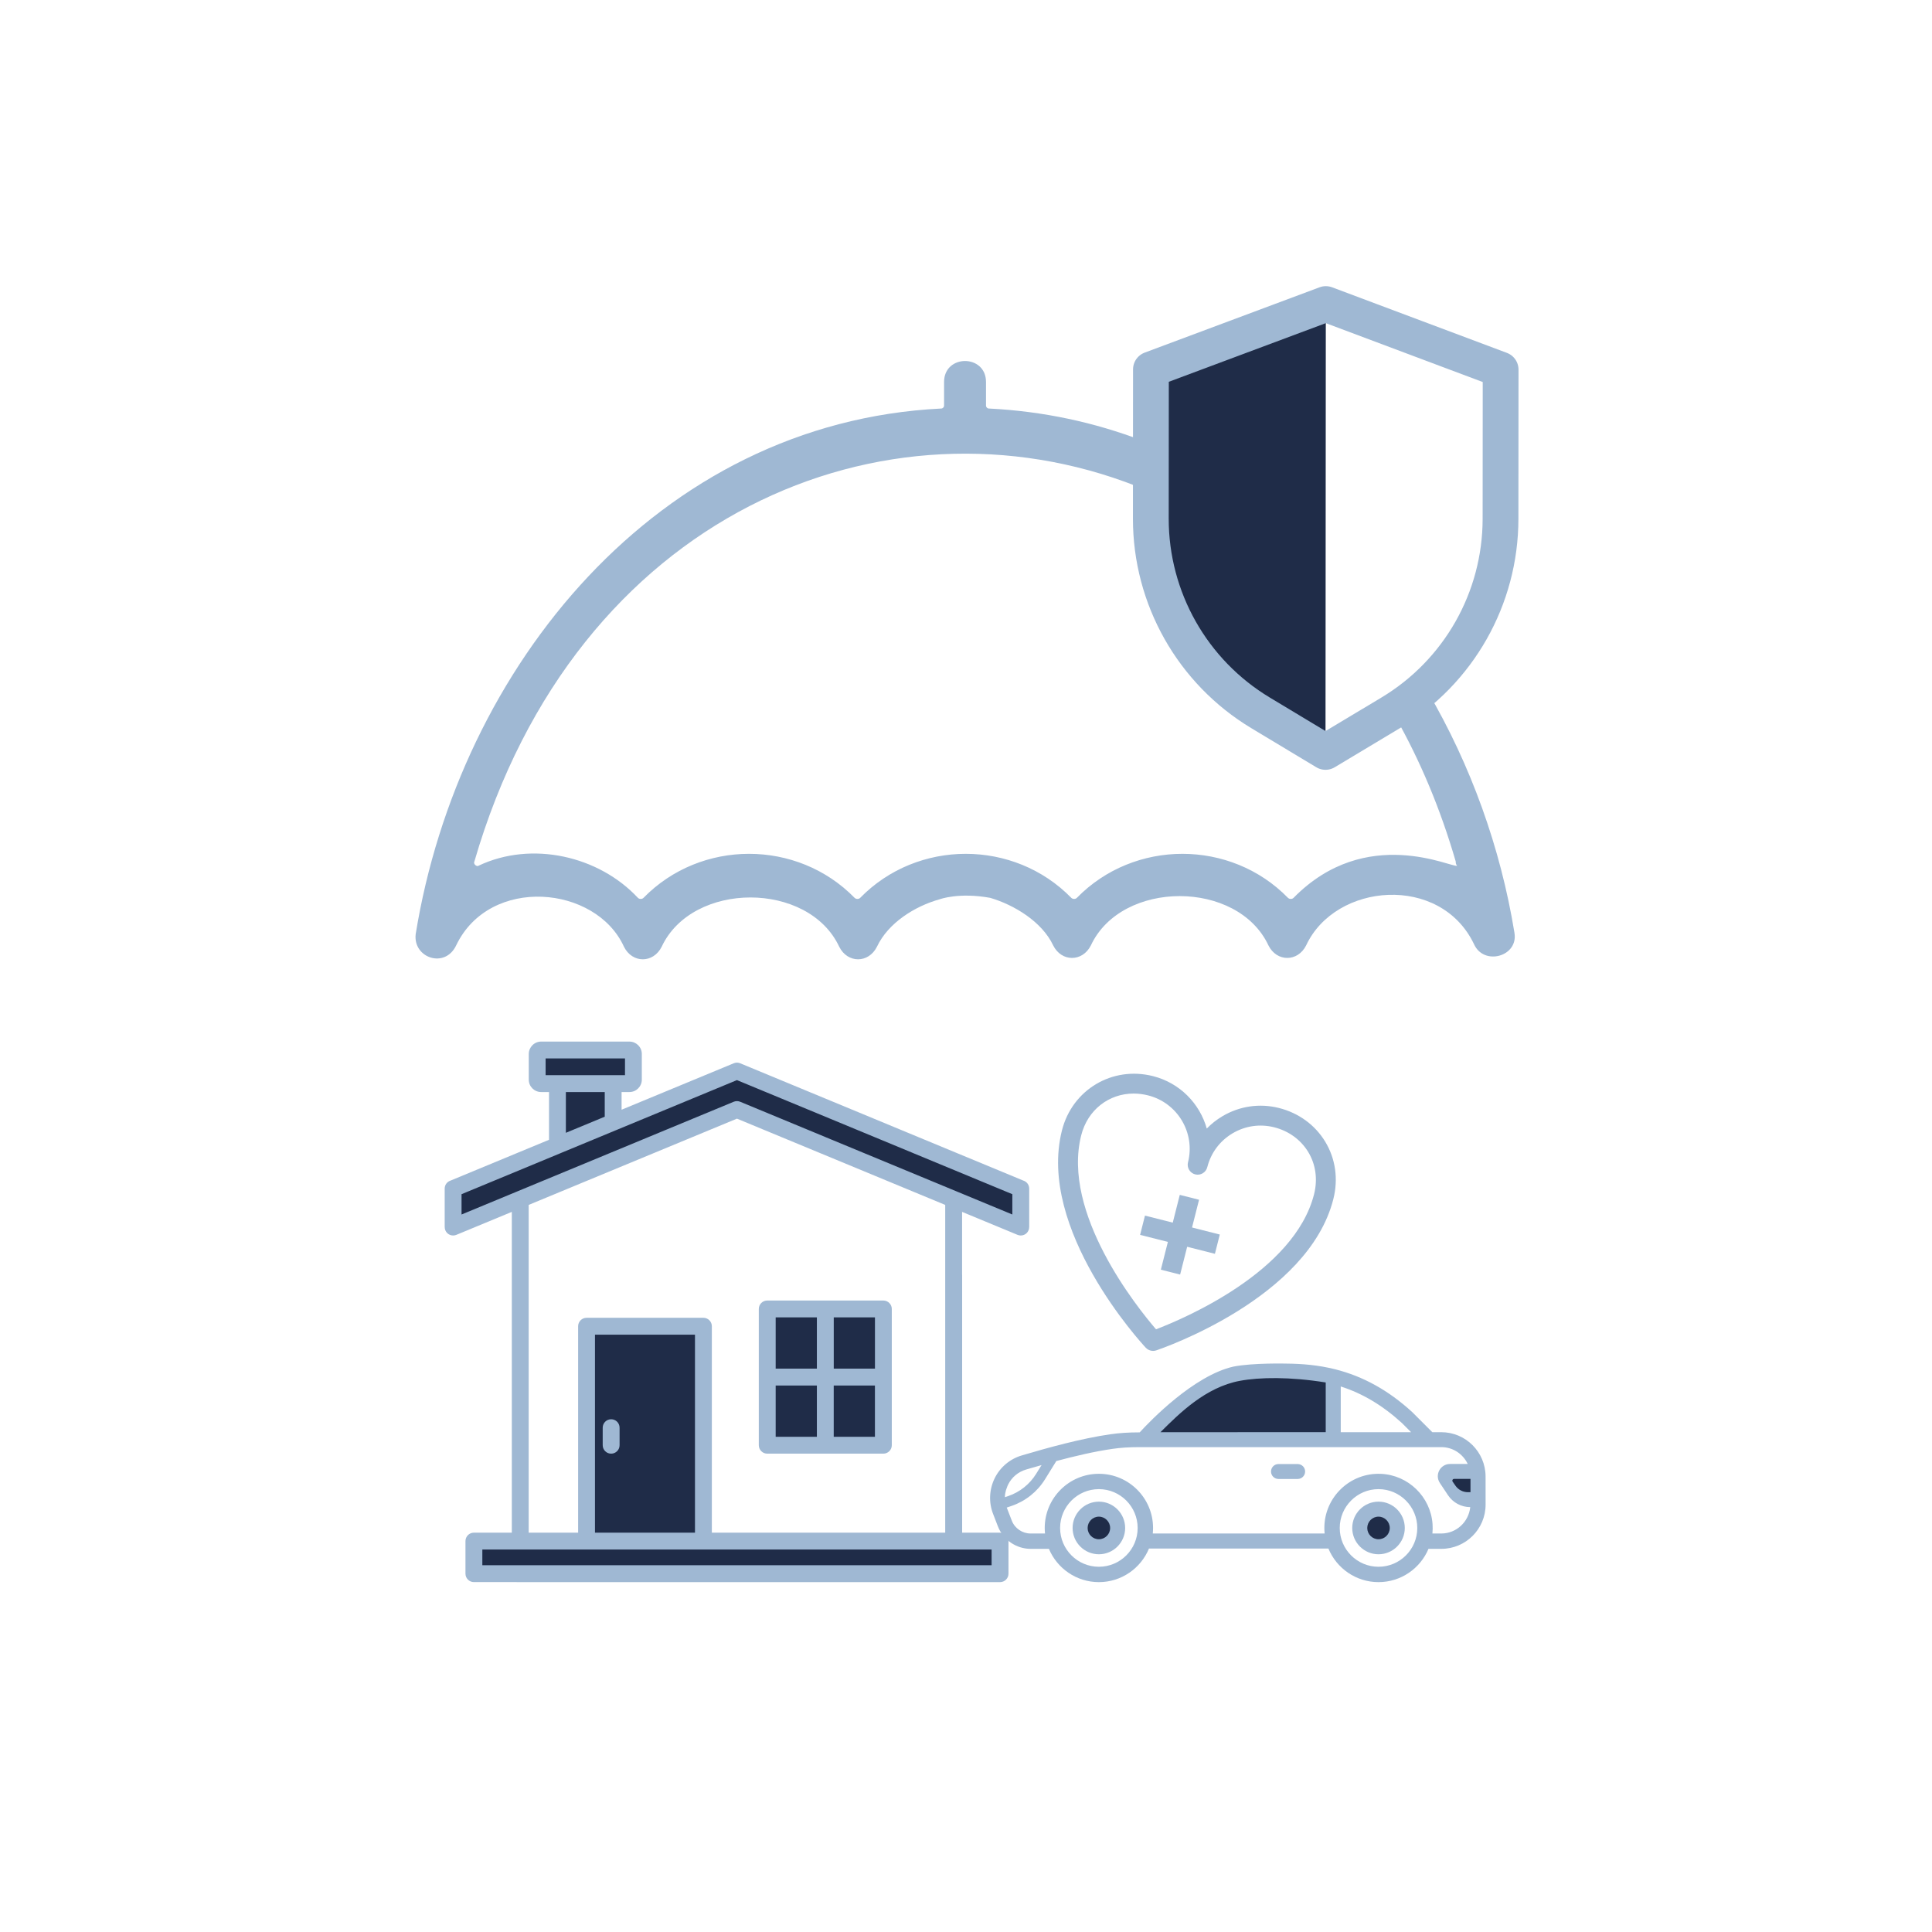 <?xml version="1.0" encoding="UTF-8"?><svg id="Layer_2" xmlns="http://www.w3.org/2000/svg" viewBox="0 0 1080 1080"><defs><style>.cls-1{fill:#1f2c48;}.cls-2{fill:none;stroke:#9fb8d3;stroke-linecap:round;stroke-linejoin:round;stroke-width:20px;}.cls-3,.cls-4{fill:#9fb8d3;}.cls-4{fill-rule:evenodd;}</style></defs><path class="cls-1" d="M741.144,169.965l-.179,250.363-44.386-27.128s-34.273-18.038-47.798-66.402c-4.235-19.205-5.466-33.6-5.454-50.51.012-16.91.05-69.804.05-69.804l97.767-36.519"/><path class="cls-2" d="M704.657,398.488l36.308,21.84,36.339-21.788c38.122-22.857,61.464-64.033,61.495-108.482l.06-83.433-97.715-36.659-97.767,36.519-.06,83.433c-.032,44.449,23.251,85.659,61.34,108.57Z"/><polygon class="cls-1" points="353.787 586.587 299.581 586.587 299.581 604.863 311.004 604.863 311.004 638.924 344.441 638.924 344.441 604.863 353.787 604.863 353.787 586.587"/><rect class="cls-1" x="265.458" y="860.448" width="296.281" height="19.155"/><rect class="cls-1" x="328.401" y="740.729" width="66.744" height="119.719"/><rect class="cls-1" x="429.89" y="733.335" width="65.046" height="73.393"/><polygon class="cls-1" points="571.991 663.862 571.991 684.87 411.959 621.853 253.338 684.87 253.338 664.266 412.664 600.221 571.991 663.862"/><path class="cls-1" d="M823.833,822.585h-15.447s2.507,15.104,15.447,15.307v-15.307Z"/><path class="cls-1" d="M744.981,769.356v37.372h-106.039s16.255-23.244,39.499-34.182c23.244-10.938,66.54-3.19,66.54-3.19Z"/><circle class="cls-1" cx="771.486" cy="854.139" r="10.558"/><circle class="cls-1" cx="614.281" cy="854.139" r="10.558"/><path class="cls-3" d="M830.444,825.317c-.045-13.638-11.121-24.713-24.758-24.713l-.002-.001h-5.011l-11.257-11.257c-13.275-12.141-27.389-19.963-43.09-23.92-9.5-2.369-18.557-3.084-27.037-3.163,0,0-18.788-.498-29.813,1.678-22.163,5.011-46.648,30.472-52.374,36.764h-.351c-5.895,0-11.121.351-16.007,1.054-16.222,2.335-35.005,7.516-49.516,11.824-6.643,1.939-12.175,6.598-15.213,12.799-3.038,6.201-3.39,13.411-.884,19.873l2.721,7.04c2.902,7.471,10.248,12.527,18.297,12.527h10.2c4.581,10.913,15.376,18.598,27.934,18.598,12.631,0,23.476-7.777,28.011-18.792h100.295c4.535,11.015,15.379,18.792,28.011,18.792,12.562,0,23.36-7.69,27.938-18.609h7.207c13.626,0,24.713-11.076,24.713-24.713l-.011-15.78ZM749.489,775.051c12.266,3.911,23.477,10.645,34.213,20.451l5.102,5.101h-39.315v-25.552ZM693.077,771.896c11.051-2.056,27.925-2.318,48.011.909v27.785l-92.38.011c10.464-10.43,25.179-25.135,44.369-28.706ZM562.838,831.687c.215-.567.351-1.19.658-1.712,2.063-4.172,5.623-7.165,10.067-8.491,2.757-.805,5.669-1.646,8.681-2.495l-3.042,4.909c-3.588,5.791-9.113,10.195-15.558,12.402l-1.904.652c.045-3.095,1.099-5.265,1.099-5.265ZM614.28,875.831c-11.96,0-21.675-9.715-21.675-21.675,0-11.96,9.715-21.721,21.675-21.721,11.96,0,21.675,9.761,21.675,21.721,0,11.96-9.715,21.675-21.675,21.675ZM770.596,875.831c-11.96,0-21.675-9.715-21.675-21.675,0-11.96,9.715-21.721,21.675-21.721,11.96,0,21.675,9.761,21.675,21.721,0,11.96-9.715,21.675-21.675,21.675ZM805.687,857.239l-.004 0h-4.962c.175-1.713.207-3.467.083-5.252-1.066-15.271-13.591-27.447-28.884-28.101-17.295-.739-31.602,13.117-31.602,30.252,0,1.046.054,2.081.158,3.1h-96.07c.104-1.019.158-2.054.158-3.1,0-16.697-13.584-30.28-30.281-30.28-16.697,0-30.28,13.584-30.28,30.28,0,1.046.054,2.081.158,3.1h-8.091c-4.568,0-8.797-2.857-10.464-7.165l-2.721-7.04c-.04-.096-.07-.195-.106-.292l2.75-.941c7.712-2.641,14.324-7.911,18.618-14.84l6.343-10.236c10.408-2.776,21.467-5.377,31.447-6.804,4.489-.657,9.318-.964,14.817-.964h168.981c6.507,0,12.096,3.866,14.726,9.409h-9.876c-5.456,0-8.715,6.077-5.695,10.622l4.536,6.826c2.771,4.17,7.445,6.676,12.451,6.676h0c-.884,8.321-7.788,14.749-16.188,14.749ZM822.011,834.147h-1.443c-2.775,0-5.375-1.358-6.96-3.636l-1.568-2.253c-.454-.653.013-1.547.808-1.547h9.162v7.437Z"/><path class="cls-3" d="M770.597,839.43c-8.094,0-14.692,6.598-14.692,14.726,0,8.094,6.598,14.692,14.692,14.692s14.692-6.598,14.692-14.692c0-8.128-6.598-14.726-14.692-14.726ZM770.597,860.448c-3.469,0-6.292-2.811-6.292-6.292,0-3.469,2.812-6.337,6.292-6.337,3.469,0,6.292,2.857,6.292,6.337,0,3.48-2.823,6.292-6.292,6.292Z"/><path class="cls-3" d="M614.281,839.43c-8.094,0-14.692,6.598-14.692,14.726,0,8.094,6.598,14.692,14.692,14.692,8.094,0,14.692-6.598,14.692-14.692-.011-8.128-6.598-14.726-14.692-14.726ZM614.281,860.448c-3.469,0-6.292-2.811-6.292-6.292,0-3.469,2.811-6.337,6.292-6.337,3.469,0,6.292,2.857,6.292,6.337,0,3.48-2.823,6.292-6.292,6.292Z"/><path class="cls-3" d="M725.4,818.413h-10.724c-2.335,0-4.172,1.893-4.172,4.172,0,2.335,1.893,4.172,4.172,4.172h10.724c2.335,0,4.172-1.893,4.172-4.172,0-2.324-1.893-4.172-4.172-4.172Z"/><path class="cls-4" d="M341.632,812.605c2.612,0,4.717-2.121,4.717-4.717v-9.803c0-2.612-2.12-4.717-4.717-4.717-2.612,0-4.717,2.12-4.717,4.717v9.803c0,2.612,2.12,4.717,4.717,4.717Z"/><path class="cls-4" d="M428.889,812.6h64.917c2.612,0,4.717-2.12,4.717-4.717v-76.163c0-2.612-2.12-4.717-4.717-4.717h-64.917c-2.612,0-4.717,2.121-4.717,4.717v76.163c0,2.612,2.12,4.717,4.717,4.717ZM466.074,736.422h23.032v28.656h-23.032v-28.656ZM466.058,774.512h23.032v28.656h-23.032v-28.656ZM433.607,736.422h23.032v28.656h-23.032v-28.656ZM433.607,774.512h23.032v28.656h-23.032v-28.656Z"/><path class="cls-4" d="M572.046,659.952l-55.037-22.802-9.418-3.903-21.726-9.004-9.42-3.903-14.83-6.141v-.008l-.015.001-47.858-19.819c-.012-.005-.024-.008-.036-.013-.129-.051-.26-.099-.394-.139-.08-.024-.161-.041-.241-.061-.067-.016-.133-.035-.201-.049-.081-.016-.162-.026-.243-.037-.071-.01-.141-.022-.213-.03-.07-.007-.14-.008-.21-.012-.085-.005-.169-.01-.254-.01-.054 0-.107.004-.161.006-.101.003-.202.007-.303.017-.036.004-.071.01-.107.015-.116.014-.232.03-.347.054-.018.003-.035.009-.052.013-.27.058-.539.136-.804.245l-47.861,19.821-.013-.001v.006l-14.83,6.141v-9.88h4.394c1.89,0,3.611-.768,4.871-2.028l.015-.015c1.245-1.245,2.028-2.981,2.028-4.871v-14.366c0-1.921-.768-3.642-2.028-4.902-1.26-1.245-2.996-2.028-4.901-2.028h-49.353c-1.875,0-3.611.768-4.871,2.028l-.015.015c-1.245,1.26-2.028,2.981-2.028,4.871v14.366c0,1.921.768,3.642,2.028,4.902,1.26,1.245,2.996,2.028,4.901,2.028h4.394v26.689l-55.037,22.802c-1.905.599-3.288,2.381-3.288,4.487v21.526h.015c0,.599.108,1.198.353,1.782.983,2.397,3.734,3.534,6.131,2.551l31.022-12.845v179.31h-21.188c-2.612,0-4.717,2.12-4.717,4.717v18.208c0,2.612,2.12,4.717,4.717,4.717l294.116.015c2.612,0,4.717-2.121,4.717-4.717v-18.208c0-2.612-2.12-4.717-4.717-4.717h-21.188v-144.247l-.031-.001v-35.077l31.022,12.845c2.397.983,5.147-.154,6.131-2.551.246-.584.353-1.183.353-1.782h.015v-21.527c0-2.105-1.383-3.887-3.288-4.486ZM305.003,601.041v-9.373h44.373v9.373h-44.373ZM338.052,610.46v13.782l-21.726,9.004v-22.786h21.726ZM554.313,866.182v8.789h-284.683v-8.789h284.683ZM411.958,625.33l116.422,48.221v183.212h-130.452v-115.392c0-2.597-2.105-4.717-4.717-4.717h-65.315c-2.597,0-4.717,2.105-4.717,4.717v115.392h-27.642v-183.212l116.421-48.22ZM388.494,746.088v110.675h-55.898v-110.675h55.898ZM565.906,678.911l-30.638-12.692c-.246-.123-.492-.23-.738-.307l-72.82-30.159-.005-.049-.028.03-47.925-19.852c-.55-.226-1.115-.333-1.672-.346-.038-.001-.075-.004-.114-.004-.066,0-.131.005-.197.008-.535.02-1.077.126-1.605.343l-47.925,19.852-.028-.03-.004.048-72.82,30.159c-.246.077-.492.184-.737.307l-30.638,12.692v-11.355l55.037-22.802c.246-.077.492-.184.722-.307l30.423-12.599c.261-.077.507-.184.738-.307l67.027-27.754,67.029,27.754c.23.123.476.231.737.307l30.423,12.599c.23.123.476.23.722.307l55.037,22.802v11.355Z"/><path class="cls-3" d="M644.574,755.165c-1.516,0-2.996-.621-4.065-1.767-2.492-2.674-60.88-66.123-46.874-121.491,5.762-22.78,28.122-36.106,50.898-30.348,15.041,3.805,26.121,15.351,30.062,29.308,2.545-2.623,5.453-4.927,8.676-6.85,9.613-5.731,20.883-7.378,31.735-4.631,10.936,2.766,20.09,9.435,25.775,18.778,5.783,9.503,7.407,20.91,4.571,32.119-14.005,55.37-95.541,83.424-99.005,84.59-.582.196-1.18.291-1.773.291ZM633.709,611.307c-13.789,0-25.689,9.047-29.302,23.324-11.007,43.516,31.106,96.006,41.816,108.456,15.334-5.856,77.347-32.009,88.356-75.528,2.098-8.295.929-16.683-3.292-23.618-4.162-6.84-10.913-11.735-19.007-13.782-7.974-2.018-16.254-.809-23.319,3.403-7.064,4.211-12.065,10.922-14.081,18.895-.753,2.976-3.777,4.777-6.749,4.024-2.519-.637-4.197-2.9-4.195-5.385.001-.45.056-.907.171-1.363,4.163-16.459-5.84-33.237-22.299-37.401-2.739-.692-5.454-1.025-8.099-1.025Z"/><rect class="cls-3" x="638.029" y="684.657" width="43.14" height="11.112" transform="translate(-171.277 1160.435) rotate(-75.806)"/><rect class="cls-3" x="654.043" y="668.643" width="11.112" height="43.14" transform="translate(-171.291 1160.41) rotate(-75.805)"/><path class="cls-4" d="M846.573,521.414l.011-.005c-7.747-47.453-24.366-93.7-48.554-134.932-5.317,5.599-11.241,10.614-17.626,14.959,13.455,23.836,24.755,50.54,33.355,80.141h.007c0,.763,0,1.557.763,2.351-2.352,1.557-50.793-23.444-91.423,17.98-.763.794-2.32.794-3.114,0-32.055-32.815-85.964-32.815-118.016,0-.763.794-2.32.794-3.114,0-32.055-32.815-85.963-32.815-118.016,0-.763.794-2.32.794-3.114,0-32.055-32.815-85.963-32.815-118.016,0-.763.794-2.32.794-3.114,0-21.853-23.444-59.369-32.052-89.071-17.98-.794.763-3.144-.794-2.351-2.351,56.628-194.912,229.874-264.839,370.185-209.789.078-7.929.88-15.804,2.826-23.511.159-.632.336-1.269.527-1.906-26.713-10.213-55.459-16.506-85.979-18.009-.763,0-1.557-.763-1.557-1.557v-13.278c0-15.629-23.444-15.629-23.444,0v13.278c0,.763-.763,1.557-1.557,1.557-158.644,7.815-269.605,144.57-293.812,293.813-1.588,13.279,16.392,19.536,22.65,6.258,18.742-39.073,78.146-33.578,93.775.793,4.67,9.371,16.392,9.371,21.093,0,17.184-36.722,82.052-36.722,99.237,0,4.67,9.371,16.392,9.371,21.093,0,6.258-13.279,21.093-22.65,35.166-26.557,0,0,10.638-3.956,28.175-.761,13.279,3.907,28.908,13.279,35.166,26.557,4.67,9.371,16.392,9.371,21.093,0,17.184-36.722,82.052-36.722,99.237,0,4.67,9.371,16.392,9.371,21.093,0,16.423-35.165,75.032-39.866,93.775-.793,5.464,12.485,25,7.021,22.65-6.258Z"/></svg>